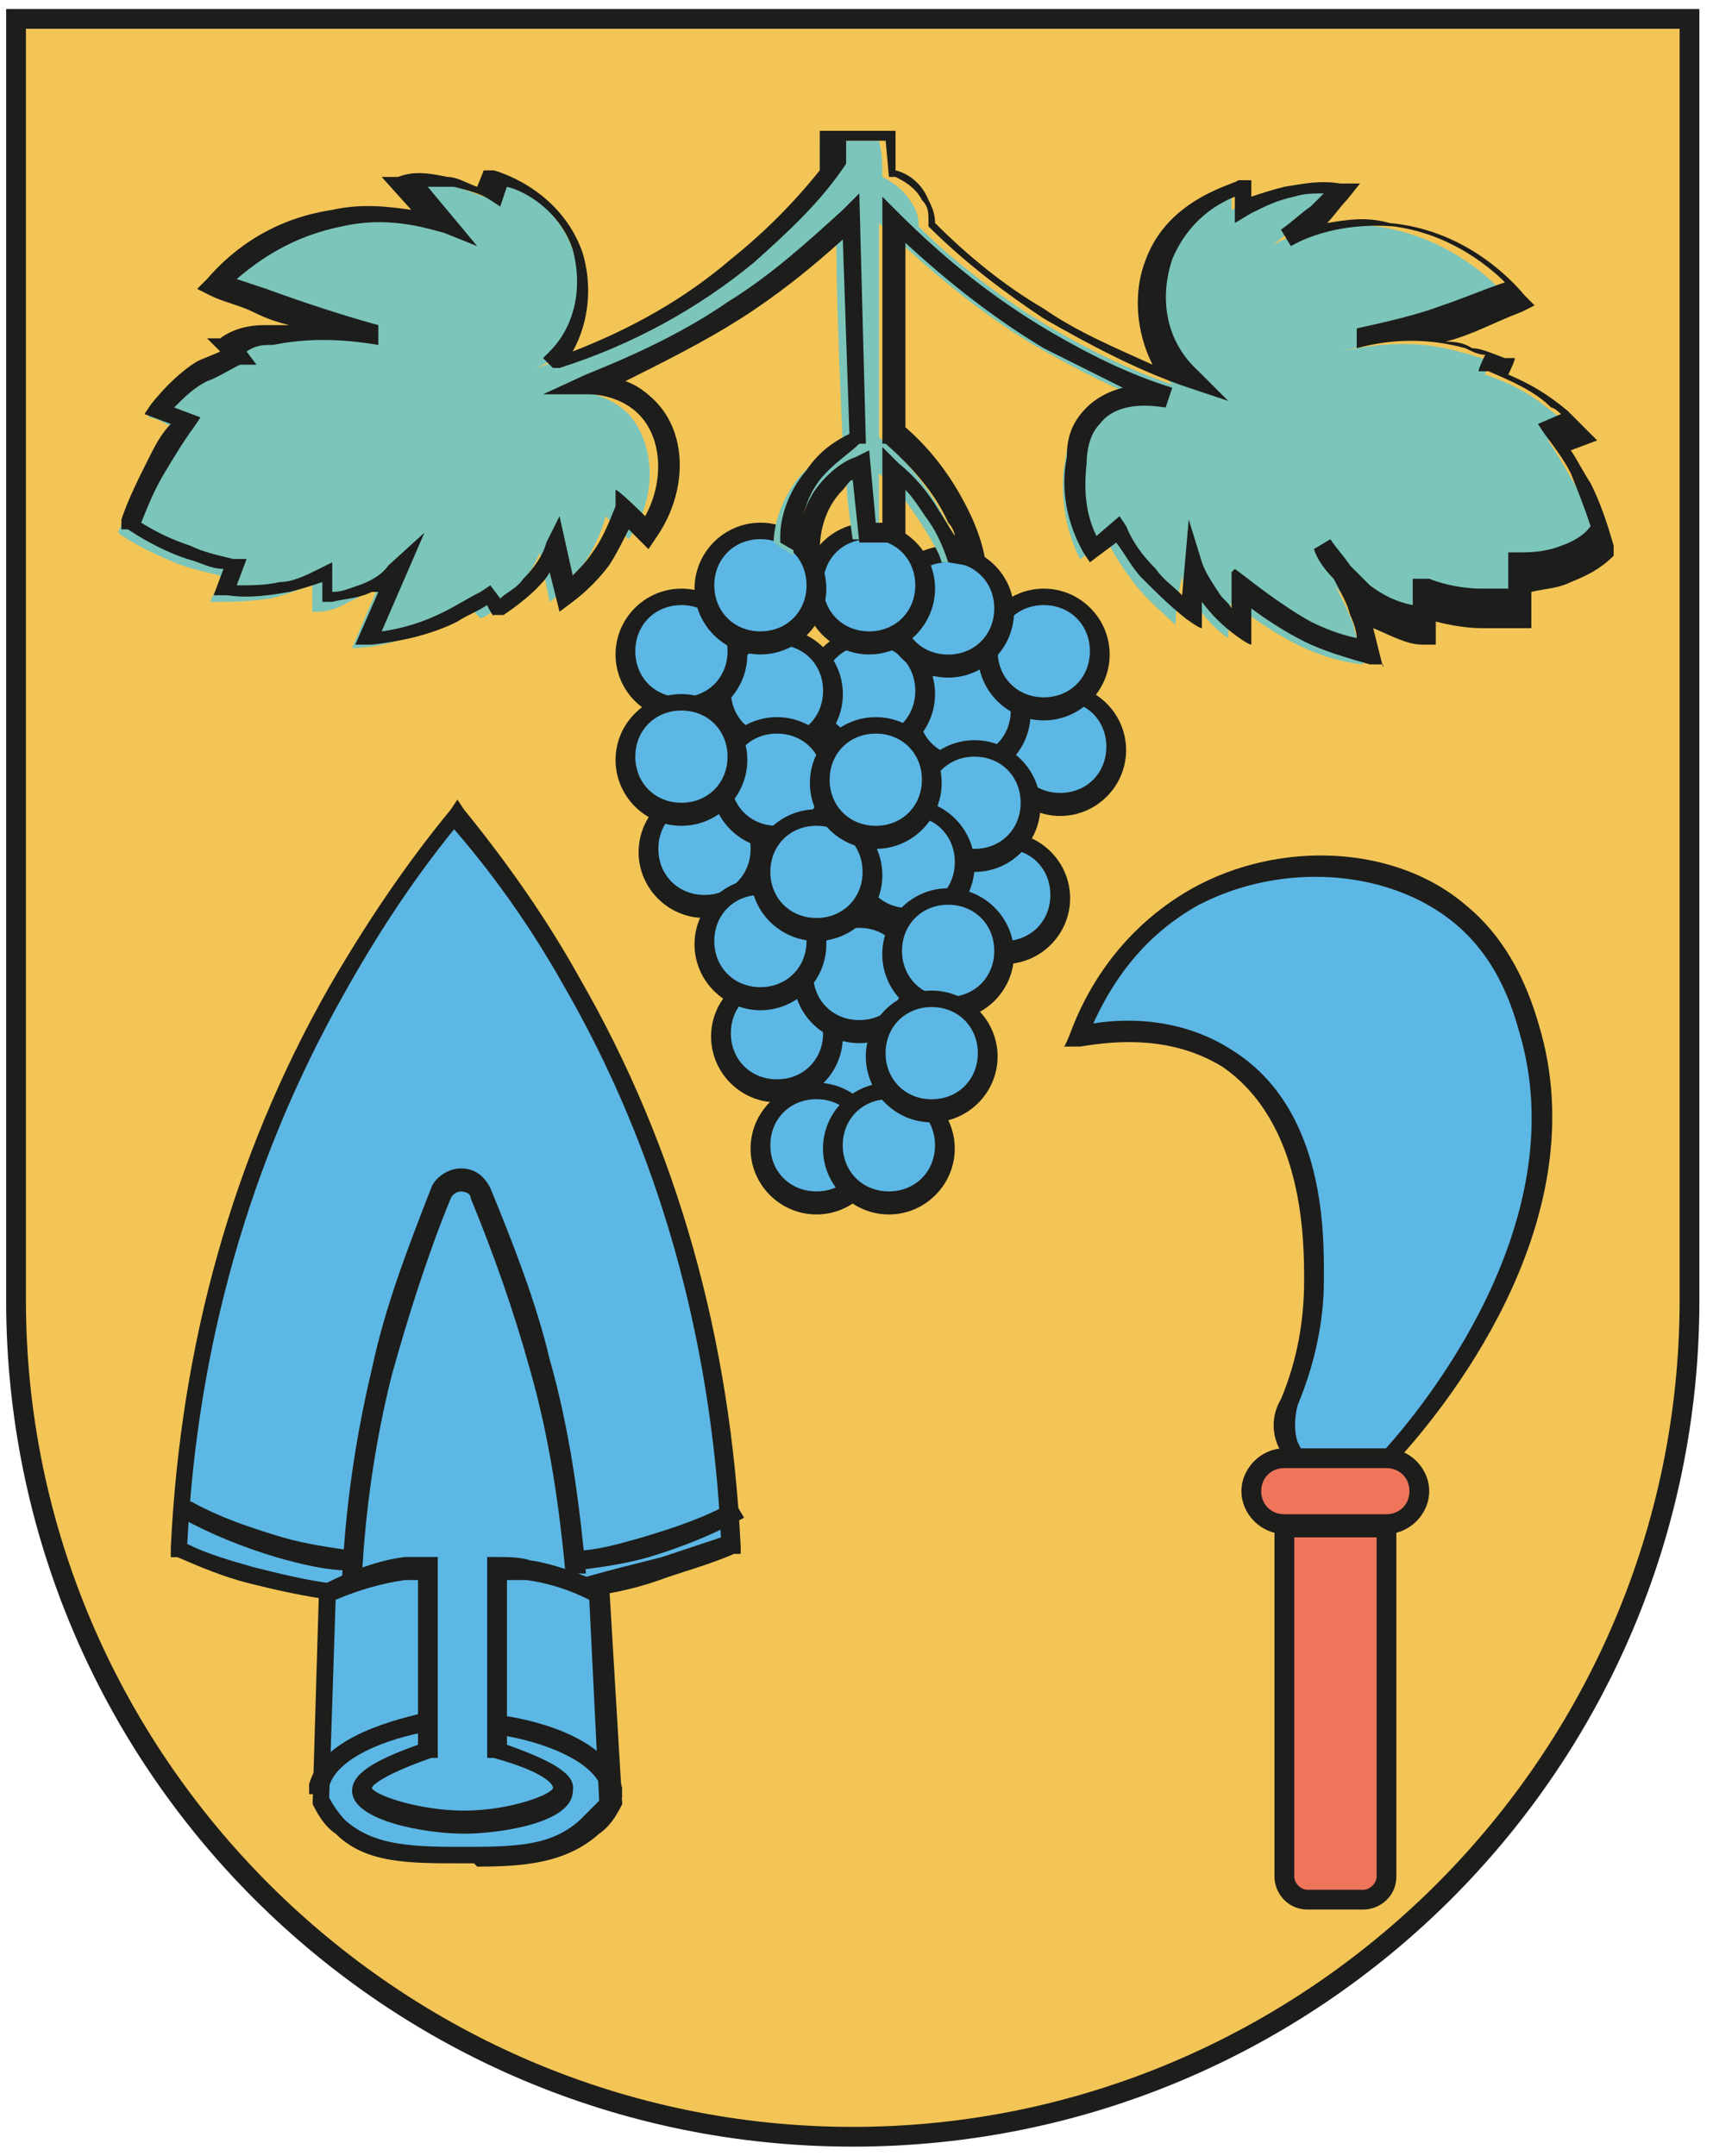 <?xml version="1.0" encoding="UTF-8"?>
<svg xmlns="http://www.w3.org/2000/svg" width="112" height="141" viewBox="0 0 112 141" fill="none">
  <path d="M1.055 1.242H110.47V85.026C110.47 115.18 85.916 139.734 55.762 139.734C25.608 139.734 1.055 115.18 1.055 85.026V1.242Z" fill="#F3C556"></path>
  <path d="M55.756 140.374C25.172 140.374 0.402 115.605 0.402 85.02V0.59H111.11V85.02C111.11 115.605 86.341 140.374 55.756 140.374ZM1.695 1.882V85.02C1.695 114.743 26.033 139.082 55.756 139.082C85.479 139.082 109.817 114.743 109.817 85.02V1.882H1.695Z" fill="#1D1D1B"></path>
  <path d="M37.654 94.504H22.793V119.919H37.654V94.504Z" fill="#5CB7E5"></path>
  <path d="M90.644 95.578C92.368 93.64 103.568 80.932 100.121 68.009C99.691 66.286 98.614 62.624 95.383 59.824C90.644 55.947 83.322 55.947 78.152 58.747C72.983 61.547 71.045 66.286 70.398 67.793C72.337 67.363 76.429 66.932 80.091 69.086C85.906 72.747 85.906 80.932 85.691 83.516C85.691 86.747 84.829 89.547 83.968 91.486C83.106 93.424 83.752 93.424 83.968 94.501C84.183 95.578 84.398 95.147 84.398 95.363" fill="#5CB7E5"></path>
  <path d="M91.081 96.006L90.22 95.144C93.235 91.913 102.712 80.067 99.481 68.006C99.05 66.498 98.189 62.837 94.958 60.252C90.651 56.806 83.758 56.375 78.374 59.175C74.497 61.329 72.558 64.56 71.481 66.929C74.066 66.498 77.512 66.714 80.528 68.652C86.774 72.529 86.558 80.929 86.558 83.729C86.558 86.529 85.912 89.329 84.835 91.913C84.62 92.775 84.62 93.637 84.835 94.283L85.266 95.144L84.189 95.79L83.758 94.929C83.112 93.852 83.112 92.56 83.758 91.483C84.835 88.898 85.266 86.314 85.266 83.729C85.266 81.144 85.266 73.391 79.881 69.729C76.651 67.791 73.204 68.006 70.62 68.437H69.543C69.543 68.652 69.974 67.575 69.974 67.575C70.835 65.206 72.989 60.898 77.943 58.098C83.758 54.867 91.297 55.298 95.82 59.175C99.266 61.975 100.343 66.067 100.774 67.575C104.22 80.283 94.312 92.344 91.081 95.79V96.006Z" fill="#1D1D1B"></path>
  <path d="M89.145 124.223H85.483C84.622 124.223 83.975 123.577 83.975 122.715V99.884H90.652V122.715C90.652 123.577 90.006 124.223 89.145 124.223Z" fill="#EE755A"></path>
  <path d="M89.144 124.869H85.482C84.19 124.869 83.328 123.792 83.328 122.715V99.238H91.297V122.715C91.297 124.007 90.22 124.869 89.144 124.869ZM84.62 100.531V122.715C84.62 123.146 85.051 123.577 85.482 123.577H89.144C89.574 123.577 90.005 123.146 90.005 122.715V100.531H84.62Z" fill="#1D1D1B"></path>
  <path d="M83.974 99.671H90.651C91.728 99.671 92.805 98.809 92.805 97.517C92.805 96.225 91.943 95.363 90.651 95.363H83.974C82.897 95.363 81.82 96.225 81.82 97.517C81.82 98.809 82.682 99.671 83.974 99.671Z" fill="#EE755A"></path>
  <path d="M90.645 100.311H83.968C82.46 100.311 81.168 99.019 81.168 97.511C81.168 96.003 82.46 94.711 83.968 94.711H90.645C92.153 94.711 93.445 96.003 93.445 97.511C93.445 99.019 92.153 100.311 90.645 100.311ZM83.968 96.003C83.106 96.003 82.46 96.649 82.46 97.511C82.46 98.373 83.106 99.019 83.968 99.019H90.645C91.506 99.019 92.153 98.373 92.153 97.511C92.153 96.649 91.506 96.003 90.645 96.003H83.968Z" fill="#1D1D1B"></path>
  <path d="M38.743 103.982C40.466 103.552 42.19 103.121 43.913 102.69C45.42 102.259 46.928 101.613 48.22 101.182C47.789 92.136 45.851 78.352 37.666 64.136C35.297 60.044 32.712 56.383 30.128 53.367C27.543 56.598 24.743 60.475 22.159 64.998C14.405 78.998 12.251 92.567 11.82 101.398C13.113 102.044 14.836 102.69 16.559 103.121C18.497 103.767 20.22 103.982 21.728 104.198" fill="#5CB7E5"></path>
  <path d="M21.722 104.627C19.999 104.412 18.06 103.981 16.337 103.55C14.614 103.12 13.106 102.473 11.599 101.827H11.168V101.181C11.814 87.827 15.26 75.55 21.506 64.566C23.876 60.474 26.46 56.597 29.476 52.935L29.906 52.289L30.337 52.935C33.137 56.381 35.722 60.043 37.876 63.92C44.337 75.12 47.783 87.612 48.429 101.181V101.612H47.999C46.491 102.258 44.983 102.689 43.691 103.12C41.968 103.766 40.245 104.197 38.306 104.412V103.12C39.814 102.689 41.537 102.258 43.26 101.827C44.553 101.397 45.845 100.966 47.137 100.535C46.491 87.397 43.045 75.12 36.799 64.351C34.86 60.904 32.491 57.458 29.691 54.227C26.891 57.674 24.522 61.335 22.368 65.212C16.337 75.981 12.891 88.043 12.245 100.966C13.537 101.612 15.045 102.043 16.553 102.474C18.276 102.904 19.999 103.335 21.722 103.55V104.843V104.627Z" fill="#1D1D1B"></path>
  <path d="M37.017 103.329C36.586 98.591 35.94 94.068 34.648 89.545C33.571 85.668 32.279 82.006 30.771 78.345C30.771 77.914 30.125 77.914 30.125 77.914C30.125 77.914 29.694 77.914 29.479 78.345C27.971 82.006 26.679 86.099 25.602 89.975C24.525 94.283 23.879 98.806 23.663 103.114H22.371C22.587 98.591 23.233 94.068 24.309 89.545C25.171 85.452 26.679 81.576 28.186 77.699C28.402 77.052 29.263 76.406 30.125 76.406C30.986 76.406 31.633 76.837 32.063 77.699C33.571 81.36 35.079 85.237 35.94 88.898C37.233 93.422 37.879 98.16 38.309 102.898H37.017V103.329Z" fill="#1D1D1B"></path>
  <path d="M37.664 102.691V101.399C38.956 101.399 40.464 100.968 41.972 100.537C44.126 99.891 46.064 99.245 48.002 98.168L48.649 99.245C46.71 100.322 44.556 101.183 42.403 101.829C40.895 102.26 39.387 102.476 37.664 102.691Z" fill="#1D1D1B"></path>
  <path d="M22.801 102.691C21.293 102.691 19.57 102.26 18.063 101.829C15.909 101.183 13.755 100.322 11.816 99.245L12.463 98.168C14.401 99.245 16.34 99.891 18.493 100.537C20.001 100.968 21.509 101.183 23.016 101.399V102.691H22.801Z" fill="#1D1D1B"></path>
  <path d="M39.175 103.758L39.821 117.543C39.606 117.974 38.959 118.62 38.313 119.266C36.16 121.204 33.575 121.204 29.913 121.204C26.467 121.204 23.883 121.204 22.16 119.266C21.513 118.62 21.083 117.974 20.867 117.543C20.867 113.02 21.083 108.497 21.298 103.758C22.59 103.112 24.313 102.466 26.252 102.251C26.683 102.251 27.329 102.251 27.759 102.251V114.097C24.098 115.174 23.452 116.035 23.452 116.466C23.452 117.758 27.113 118.62 30.129 118.62C32.929 118.62 36.59 117.543 36.59 116.466C36.59 116.035 36.375 115.174 32.282 113.881V102.035C32.929 102.035 33.575 102.035 34.221 102.251C35.944 102.681 37.667 103.112 38.744 103.758H39.175Z" fill="#5CB7E5"></path>
  <path d="M30.991 121.847C30.776 121.847 30.345 121.847 30.13 121.847C26.684 121.847 23.884 121.847 21.945 119.909C21.299 119.478 20.868 118.832 20.438 117.97L20.868 103.539H21.299C23.022 102.678 24.745 102.032 26.468 101.816C26.899 101.816 27.545 101.816 27.976 101.816H28.622V114.955H28.191C24.53 116.247 24.314 116.893 24.314 116.893C24.314 117.324 27.33 118.401 30.345 118.401C33.361 118.401 36.16 117.324 36.16 116.893C36.16 116.893 36.16 116.032 32.284 114.955H31.853V101.816H32.499C33.145 101.816 34.007 101.816 34.653 102.032C36.16 102.247 37.884 102.893 39.391 103.539H39.822L40.684 117.97C40.253 118.832 39.822 119.478 39.176 119.909C37.022 121.847 34.222 122.062 31.207 122.062L30.991 121.847ZM21.514 117.539C21.73 117.97 22.161 118.616 22.591 119.047C24.314 120.555 26.468 120.77 29.914 120.77C33.576 120.77 35.945 120.77 37.884 119.047C38.314 118.616 38.745 118.186 39.176 117.755L38.53 104.616C37.237 103.97 35.945 103.539 34.437 103.324C34.007 103.324 33.576 103.324 33.145 103.324V114.093C36.16 115.17 37.668 116.032 37.453 117.109C37.453 119.263 32.499 119.909 30.345 119.909C27.761 119.909 23.022 119.047 23.022 117.109C23.022 116.032 24.314 115.17 27.33 114.093V103.324C26.899 103.324 26.684 103.324 26.468 103.324C24.961 103.539 23.453 103.97 21.945 104.616L21.514 117.755V117.539Z" fill="#1D1D1B"></path>
  <path d="M40.672 117.549H39.38V117.118C38.949 115.179 35.503 113.887 32.703 113.456V112.164C34.426 112.379 39.811 113.456 40.672 116.903C40.672 117.118 40.672 117.333 40.672 117.764V117.549Z" fill="#1D1D1B"></path>
  <path d="M20.211 117.541C20.211 117.326 20.211 116.895 20.211 116.68C21.073 113.449 26.242 112.372 27.965 111.941V113.234C25.38 113.664 21.934 114.957 21.503 116.895V117.326H20.211V117.541Z" fill="#1D1D1B"></path>
  <path d="M55.759 73.378C57.781 73.378 59.421 71.738 59.421 69.716C59.421 67.694 57.781 66.055 55.759 66.055C53.737 66.055 52.098 67.694 52.098 69.716C52.098 71.738 53.737 73.378 55.759 73.378Z" fill="#5CB7E5"></path>
  <path d="M55.753 74.24C53.384 74.24 51.445 72.302 51.445 69.933C51.445 67.564 53.384 65.625 55.753 65.625C58.122 65.625 60.061 67.564 60.061 69.933C60.061 72.302 58.122 74.24 55.753 74.24ZM55.753 66.702C54.03 66.702 52.738 67.994 52.738 69.717C52.738 71.44 54.03 72.733 55.753 72.733C57.476 72.733 58.768 71.44 58.768 69.717C58.768 67.994 57.476 66.702 55.753 66.702Z" fill="#1D1D1B"></path>
  <path d="M65.665 62.182C67.688 62.182 69.327 60.543 69.327 58.521C69.327 56.499 67.688 54.859 65.665 54.859C63.643 54.859 62.004 56.499 62.004 58.521C62.004 60.543 63.643 62.182 65.665 62.182Z" fill="#5CB7E5"></path>
  <path d="M65.659 63.045C63.29 63.045 61.352 61.107 61.352 58.737C61.352 56.368 63.29 54.43 65.659 54.43C68.028 54.43 69.967 56.368 69.967 58.737C69.967 61.107 68.028 63.045 65.659 63.045ZM65.659 55.507C63.936 55.507 62.644 56.799 62.644 58.522C62.644 60.245 63.936 61.537 65.659 61.537C67.382 61.537 68.675 60.245 68.675 58.522C68.675 56.799 67.382 55.507 65.659 55.507Z" fill="#1D1D1B"></path>
  <path d="M69.326 52.718C71.348 52.718 72.987 51.078 72.987 49.056C72.987 47.034 71.348 45.395 69.326 45.395C67.303 45.395 65.664 47.034 65.664 49.056C65.664 51.078 67.303 52.718 69.326 52.718Z" fill="#5CB7E5"></path>
  <path d="M69.319 53.358C66.95 53.358 65.012 51.419 65.012 49.05C65.012 46.681 66.95 44.742 69.319 44.742C71.689 44.742 73.627 46.681 73.627 49.05C73.627 51.419 71.689 53.358 69.319 53.358ZM69.319 45.819C67.596 45.819 66.304 47.111 66.304 48.834C66.304 50.557 67.596 51.85 69.319 51.85C71.043 51.85 72.335 50.557 72.335 48.834C72.335 47.111 71.043 45.819 69.319 45.819Z" fill="#1D1D1B"></path>
  <path d="M63.076 50.12C65.098 50.12 66.737 48.481 66.737 46.458C66.737 44.436 65.098 42.797 63.076 42.797C61.053 42.797 59.414 44.436 59.414 46.458C59.414 48.481 61.053 50.12 63.076 50.12Z" fill="#5CB7E5"></path>
  <path d="M63.069 50.983C60.7 50.983 58.762 49.044 58.762 46.675C58.762 44.306 60.7 42.367 63.069 42.367C65.439 42.367 67.377 44.306 67.377 46.675C67.377 49.044 65.439 50.983 63.069 50.983ZM63.069 43.444C61.346 43.444 60.054 44.736 60.054 46.459C60.054 48.183 61.346 49.475 63.069 49.475C64.793 49.475 66.085 48.183 66.085 46.459C66.085 44.736 64.793 43.444 63.069 43.444Z" fill="#1D1D1B"></path>
  <path d="M56.833 49.057C58.856 49.057 60.495 47.418 60.495 45.396C60.495 43.374 58.856 41.734 56.833 41.734C54.811 41.734 53.172 43.374 53.172 45.396C53.172 47.418 54.811 49.057 56.833 49.057Z" fill="#5CB7E5"></path>
  <path d="M56.827 49.697C54.458 49.697 52.52 47.759 52.52 45.39C52.52 43.02 54.458 41.082 56.827 41.082C59.196 41.082 61.135 43.02 61.135 45.39C61.135 47.759 59.196 49.697 56.827 49.697ZM56.827 42.159C55.104 42.159 53.812 43.451 53.812 45.174C53.812 46.897 55.104 48.19 56.827 48.19C58.55 48.19 59.843 46.897 59.843 45.174C59.843 43.451 58.55 42.159 56.827 42.159Z" fill="#1D1D1B"></path>
  <path d="M50.806 49.057C52.828 49.057 54.468 47.418 54.468 45.396C54.468 43.374 52.828 41.734 50.806 41.734C48.784 41.734 47.145 43.374 47.145 45.396C47.145 47.418 48.784 49.057 50.806 49.057Z" fill="#5CB7E5"></path>
  <path d="M50.8 49.697C48.431 49.697 46.492 47.759 46.492 45.39C46.492 43.02 48.431 41.082 50.8 41.082C53.169 41.082 55.108 43.02 55.108 45.39C55.108 47.759 53.169 49.697 50.8 49.697ZM50.8 42.159C49.077 42.159 47.785 43.451 47.785 45.174C47.785 46.897 49.077 48.19 50.8 48.19C52.523 48.19 53.815 46.897 53.815 45.174C53.815 43.451 52.523 42.159 50.8 42.159Z" fill="#1D1D1B"></path>
  <path d="M44.56 46.468C46.582 46.468 48.221 44.828 48.221 42.806C48.221 40.784 46.582 39.145 44.56 39.145C42.538 39.145 40.898 40.784 40.898 42.806C40.898 44.828 42.538 46.468 44.56 46.468Z" fill="#5CB7E5"></path>
  <path d="M44.554 47.108C42.184 47.108 40.246 45.169 40.246 42.8C40.246 40.431 42.184 38.492 44.554 38.492C46.923 38.492 48.861 40.431 48.861 42.8C48.861 45.169 46.923 47.108 44.554 47.108ZM44.554 39.569C42.831 39.569 41.538 40.861 41.538 42.584C41.538 44.307 42.831 45.6 44.554 45.6C46.277 45.6 47.569 44.307 47.569 42.584C47.569 40.861 46.277 39.569 44.554 39.569Z" fill="#1D1D1B"></path>
  <path d="M46.068 59.389C48.09 59.389 49.729 57.75 49.729 55.728C49.729 53.706 48.09 52.066 46.068 52.066C44.046 52.066 42.406 53.706 42.406 55.728C42.406 57.75 44.046 59.389 46.068 59.389Z" fill="#5CB7E5"></path>
  <path d="M46.062 60.029C43.692 60.029 41.754 58.091 41.754 55.722C41.754 53.352 43.692 51.414 46.062 51.414C48.431 51.414 50.369 53.352 50.369 55.722C50.369 58.091 48.431 60.029 46.062 60.029ZM46.062 52.491C44.339 52.491 43.046 53.783 43.046 55.506C43.046 57.229 44.339 58.522 46.062 58.522C47.785 58.522 49.077 57.229 49.077 55.506C49.077 53.783 47.785 52.491 46.062 52.491Z" fill="#1D1D1B"></path>
  <path d="M63.724 56.378C65.746 56.378 67.385 54.738 67.385 52.716C67.385 50.694 65.746 49.055 63.724 49.055C61.702 49.055 60.062 50.694 60.062 52.716C60.062 54.738 61.702 56.378 63.724 56.378Z" fill="#5CB7E5"></path>
  <path d="M63.718 57.018C61.349 57.018 59.41 55.079 59.41 52.71C59.41 50.341 61.349 48.402 63.718 48.402C66.087 48.402 68.025 50.341 68.025 52.71C68.025 55.079 66.087 57.018 63.718 57.018ZM63.718 49.479C61.995 49.479 60.703 50.772 60.703 52.495C60.703 54.218 61.995 55.51 63.718 55.51C65.441 55.51 66.733 54.218 66.733 52.495C66.733 50.772 65.441 49.479 63.718 49.479Z" fill="#1D1D1B"></path>
  <path d="M50.806 54.87C52.828 54.87 54.468 53.231 54.468 51.208C54.468 49.186 52.828 47.547 50.806 47.547C48.784 47.547 47.145 49.186 47.145 51.208C47.145 53.231 48.784 54.87 50.806 54.87Z" fill="#5CB7E5"></path>
  <path d="M50.8 55.51C48.431 55.51 46.492 53.571 46.492 51.202C46.492 48.833 48.431 46.895 50.8 46.895C53.169 46.895 55.108 48.833 55.108 51.202C55.108 53.571 53.169 55.51 50.8 55.51ZM50.8 47.971C49.077 47.971 47.785 49.264 47.785 50.987C47.785 52.71 49.077 54.002 50.8 54.002C52.523 54.002 53.815 52.71 53.815 50.987C53.815 49.264 52.523 47.971 50.8 47.971Z" fill="#1D1D1B"></path>
  <path d="M59.419 60.03C61.441 60.03 63.081 58.391 63.081 56.368C63.081 54.346 61.441 52.707 59.419 52.707C57.397 52.707 55.758 54.346 55.758 56.368C55.758 58.391 57.397 60.03 59.419 60.03Z" fill="#5CB7E5"></path>
  <path d="M59.413 60.893C57.044 60.893 55.105 58.954 55.105 56.585C55.105 54.216 57.044 52.277 59.413 52.277C61.782 52.277 63.721 54.216 63.721 56.585C63.721 58.954 61.782 60.893 59.413 60.893ZM59.413 53.354C57.69 53.354 56.398 54.647 56.398 56.37C56.398 58.093 57.69 59.385 59.413 59.385C61.136 59.385 62.429 58.093 62.429 56.37C62.429 54.647 61.136 53.354 59.413 53.354Z" fill="#1D1D1B"></path>
  <path d="M50.806 71.225C52.828 71.225 54.468 69.586 54.468 67.564C54.468 65.542 52.828 63.902 50.806 63.902C48.784 63.902 47.145 65.542 47.145 67.564C47.145 69.586 48.784 71.225 50.806 71.225Z" fill="#5CB7E5"></path>
  <path d="M50.8 72.088C48.431 72.088 46.492 70.15 46.492 67.78C46.492 65.411 48.431 63.473 50.8 63.473C53.169 63.473 55.108 65.411 55.108 67.78C55.108 70.15 53.169 72.088 50.8 72.088ZM50.8 64.55C49.077 64.55 47.785 65.842 47.785 67.565C47.785 69.288 49.077 70.58 50.8 70.58C52.523 70.58 53.815 69.288 53.815 67.565C53.815 65.842 52.523 64.55 50.8 64.55Z" fill="#1D1D1B"></path>
  <path d="M56.185 67.573C58.207 67.573 59.846 65.934 59.846 63.911C59.846 61.889 58.207 60.25 56.185 60.25C54.163 60.25 52.523 61.889 52.523 63.911C52.523 65.934 54.163 67.573 56.185 67.573Z" fill="#5CB7E5"></path>
  <path d="M56.179 68.213C53.809 68.213 51.871 66.275 51.871 63.905C51.871 61.536 53.809 59.598 56.179 59.598C58.548 59.598 60.486 61.536 60.486 63.905C60.486 66.275 58.548 68.213 56.179 68.213ZM56.179 60.675C54.456 60.675 53.163 61.967 53.163 63.69C53.163 65.413 54.456 66.705 56.179 66.705C57.902 66.705 59.194 65.413 59.194 63.69C59.194 61.967 57.902 60.675 56.179 60.675Z" fill="#1D1D1B"></path>
  <path d="M49.724 65.198C51.746 65.198 53.386 63.559 53.386 61.536C53.386 59.514 51.746 57.875 49.724 57.875C47.702 57.875 46.062 59.514 46.062 61.536C46.062 63.559 47.702 65.198 49.724 65.198Z" fill="#5CB7E5"></path>
  <path d="M49.718 66.061C47.349 66.061 45.41 64.122 45.41 61.753C45.41 59.384 47.349 57.445 49.718 57.445C52.087 57.445 54.026 59.384 54.026 61.753C54.026 64.122 52.087 66.061 49.718 66.061ZM49.718 58.522C47.995 58.522 46.702 59.815 46.702 61.538C46.702 63.261 47.995 64.553 49.718 64.553C51.441 64.553 52.733 63.261 52.733 61.538C52.733 59.815 51.441 58.522 49.718 58.522Z" fill="#1D1D1B"></path>
  <path d="M53.388 60.675C55.41 60.675 57.05 59.035 57.05 57.013C57.05 54.991 55.41 53.352 53.388 53.352C51.366 53.352 49.727 54.991 49.727 57.013C49.727 59.035 51.366 60.675 53.388 60.675Z" fill="#5CB7E5"></path>
  <path d="M53.382 61.537C51.013 61.537 49.074 59.599 49.074 57.23C49.074 54.86 51.013 52.922 53.382 52.922C55.751 52.922 57.69 54.86 57.69 57.23C57.69 59.599 55.751 61.537 53.382 61.537ZM53.382 53.999C51.659 53.999 50.367 55.291 50.367 57.014C50.367 58.737 51.659 60.029 53.382 60.029C55.105 60.029 56.397 58.737 56.397 57.014C56.397 55.291 55.105 53.999 53.382 53.999Z" fill="#1D1D1B"></path>
  <path d="M57.267 54.87C59.289 54.87 60.928 53.231 60.928 51.208C60.928 49.186 59.289 47.547 57.267 47.547C55.245 47.547 53.605 49.186 53.605 51.208C53.605 53.231 55.245 54.87 57.267 54.87Z" fill="#5CB7E5"></path>
  <path d="M57.261 55.51C54.892 55.51 52.953 53.571 52.953 51.202C52.953 48.833 54.892 46.895 57.261 46.895C59.63 46.895 61.569 48.833 61.569 51.202C61.569 53.571 59.63 55.51 57.261 55.51ZM57.261 47.971C55.538 47.971 54.245 49.264 54.245 50.987C54.245 52.71 55.538 54.002 57.261 54.002C58.984 54.002 60.276 52.71 60.276 50.987C60.276 49.264 58.984 47.971 57.261 47.971Z" fill="#1D1D1B"></path>
  <path d="M68.251 46.468C70.273 46.468 71.913 44.828 71.913 42.806C71.913 40.784 70.273 39.145 68.251 39.145C66.229 39.145 64.59 40.784 64.59 42.806C64.59 44.828 66.229 46.468 68.251 46.468Z" fill="#5CB7E5"></path>
  <path d="M68.245 47.108C65.876 47.108 63.938 45.169 63.938 42.8C63.938 40.431 65.876 38.492 68.245 38.492C70.614 38.492 72.553 40.431 72.553 42.8C72.553 45.169 70.614 47.108 68.245 47.108ZM68.245 39.569C66.522 39.569 65.23 40.861 65.23 42.584C65.23 44.307 66.522 45.6 68.245 45.6C69.968 45.6 71.26 44.307 71.26 42.584C71.26 40.861 69.968 39.569 68.245 39.569Z" fill="#1D1D1B"></path>
  <path d="M61.998 43.671C64.02 43.671 65.659 42.031 65.659 40.009C65.659 37.987 64.02 36.348 61.998 36.348C59.975 36.348 58.336 37.987 58.336 40.009C58.336 42.031 59.975 43.671 61.998 43.671Z" fill="#5CB7E5"></path>
  <path d="M61.991 44.311C59.622 44.311 57.684 42.372 57.684 40.003C57.684 37.634 59.622 35.695 61.991 35.695C64.361 35.695 66.299 37.634 66.299 40.003C66.299 42.372 64.361 44.311 61.991 44.311ZM61.991 36.772C60.268 36.772 58.976 38.065 58.976 39.788C58.976 41.511 60.268 42.803 61.991 42.803C63.714 42.803 65.007 41.511 65.007 39.788C65.007 38.065 63.714 36.772 61.991 36.772Z" fill="#1D1D1B"></path>
  <path d="M56.833 42.155C58.856 42.155 60.495 40.516 60.495 38.494C60.495 36.471 58.856 34.832 56.833 34.832C54.811 34.832 53.172 36.471 53.172 38.494C53.172 40.516 54.811 42.155 56.833 42.155Z" fill="#5CB7E5"></path>
  <path d="M56.827 42.795C54.458 42.795 52.52 40.857 52.52 38.487C52.52 36.118 54.458 34.18 56.827 34.18C59.196 34.18 61.135 36.118 61.135 38.487C61.135 40.857 59.196 42.795 56.827 42.795ZM56.827 35.257C55.104 35.257 53.812 36.549 53.812 38.272C53.812 39.995 55.104 41.287 56.827 41.287C58.55 41.287 59.843 39.995 59.843 38.272C59.843 36.549 58.55 35.257 56.827 35.257Z" fill="#1D1D1B"></path>
  <path d="M49.724 42.155C51.746 42.155 53.386 40.516 53.386 38.494C53.386 36.471 51.746 34.832 49.724 34.832C47.702 34.832 46.062 36.471 46.062 38.494C46.062 40.516 47.702 42.155 49.724 42.155Z" fill="#5CB7E5"></path>
  <path d="M49.718 42.795C47.349 42.795 45.41 40.857 45.41 38.487C45.41 36.118 47.349 34.18 49.718 34.18C52.087 34.18 54.026 36.118 54.026 38.487C54.026 40.857 52.087 42.795 49.718 42.795ZM49.718 35.257C47.995 35.257 46.702 36.549 46.702 38.272C46.702 39.995 47.995 41.287 49.718 41.287C51.441 41.287 52.733 39.995 52.733 38.272C52.733 36.549 51.441 35.257 49.718 35.257Z" fill="#1D1D1B"></path>
  <path d="M44.56 53.362C46.582 53.362 48.221 51.723 48.221 49.701C48.221 47.678 46.582 46.039 44.56 46.039C42.538 46.039 40.898 47.678 40.898 49.701C40.898 51.723 42.538 53.362 44.56 53.362Z" fill="#5CB7E5"></path>
  <path d="M44.554 54.002C42.184 54.002 40.246 52.064 40.246 49.694C40.246 47.325 42.184 45.387 44.554 45.387C46.923 45.387 48.861 47.325 48.861 49.694C48.861 52.064 46.923 54.002 44.554 54.002ZM44.554 46.464C42.831 46.464 41.538 47.756 41.538 49.479C41.538 51.202 42.831 52.494 44.554 52.494C46.277 52.494 47.569 51.202 47.569 49.479C47.569 47.756 46.277 46.464 44.554 46.464Z" fill="#1D1D1B"></path>
  <path d="M61.998 66.061C64.02 66.061 65.659 64.422 65.659 62.4C65.659 60.378 64.02 58.738 61.998 58.738C59.975 58.738 58.336 60.378 58.336 62.4C58.336 64.422 59.975 66.061 61.998 66.061Z" fill="#5CB7E5"></path>
  <path d="M61.991 66.701C59.622 66.701 57.684 64.763 57.684 62.394C57.684 60.024 59.622 58.086 61.991 58.086C64.361 58.086 66.299 60.024 66.299 62.394C66.299 64.763 64.361 66.701 61.991 66.701ZM61.991 59.163C60.268 59.163 58.976 60.455 58.976 62.178C58.976 63.901 60.268 65.194 61.991 65.194C63.714 65.194 65.007 63.901 65.007 62.178C65.007 60.455 63.714 59.163 61.991 59.163Z" fill="#1D1D1B"></path>
  <path d="M53.388 78.776C55.41 78.776 57.05 77.137 57.05 75.115C57.05 73.093 55.41 71.453 53.388 71.453C51.366 71.453 49.727 73.093 49.727 75.115C49.727 77.137 51.366 78.776 53.388 78.776Z" fill="#5CB7E5"></path>
  <path d="M53.382 79.416C51.013 79.416 49.074 77.478 49.074 75.109C49.074 72.739 51.013 70.801 53.382 70.801C55.751 70.801 57.69 72.739 57.69 75.109C57.69 77.478 55.751 79.416 53.382 79.416ZM53.382 71.878C51.659 71.878 50.367 73.17 50.367 74.893C50.367 76.616 51.659 77.908 53.382 77.908C55.105 77.908 56.397 76.616 56.397 74.893C56.397 73.17 55.105 71.878 53.382 71.878Z" fill="#1D1D1B"></path>
  <path d="M58.123 78.776C60.145 78.776 61.784 77.137 61.784 75.115C61.784 73.093 60.145 71.453 58.123 71.453C56.1 71.453 54.461 73.093 54.461 75.115C54.461 77.137 56.1 78.776 58.123 78.776Z" fill="#5CB7E5"></path>
  <path d="M58.116 79.416C55.747 79.416 53.809 77.478 53.809 75.109C53.809 72.739 55.747 70.801 58.116 70.801C60.486 70.801 62.424 72.739 62.424 75.109C62.424 77.478 60.486 79.416 58.116 79.416ZM58.116 71.878C56.393 71.878 55.101 73.17 55.101 74.893C55.101 76.616 56.393 77.908 58.116 77.908C59.839 77.908 61.132 76.616 61.132 74.893C61.132 73.17 59.839 71.878 58.116 71.878Z" fill="#1D1D1B"></path>
  <path d="M60.923 72.753C62.946 72.753 64.585 71.113 64.585 69.091C64.585 67.069 62.946 65.43 60.923 65.43C58.901 65.43 57.262 67.069 57.262 69.091C57.262 71.113 58.901 72.753 60.923 72.753Z" fill="#5CB7E5"></path>
  <path d="M60.917 73.393C58.548 73.393 56.609 71.454 56.609 69.085C56.609 66.716 58.548 64.777 60.917 64.777C63.286 64.777 65.225 66.716 65.225 69.085C65.225 71.454 63.286 73.393 60.917 73.393ZM60.917 65.854C59.194 65.854 57.902 67.147 57.902 68.87C57.902 70.593 59.194 71.885 60.917 71.885C62.64 71.885 63.932 70.593 63.932 68.87C63.932 67.147 62.64 65.854 60.917 65.854Z" fill="#1D1D1B"></path>
  <path d="M35.934 23.638C37.657 21.699 38.303 18.899 37.442 16.315C36.149 12.653 32.273 11.576 32.057 11.576C32.057 12.007 31.842 12.438 31.626 12.869C30.98 12.653 30.119 12.222 29.042 12.007C27.749 11.792 26.672 12.007 26.026 12.007C26.888 13.084 27.749 13.945 28.611 15.022C27.319 14.592 24.734 13.945 21.719 14.376C17.411 15.238 14.826 17.822 13.965 18.899C14.826 19.33 15.688 19.546 16.765 19.976C19.349 20.838 21.719 21.699 24.088 22.346C22.365 22.13 19.996 21.915 17.196 22.346C16.119 22.346 15.257 22.776 14.396 22.992C14.611 23.207 14.826 23.638 15.042 23.853C14.396 23.853 13.534 24.284 12.673 24.715C11.165 25.576 10.303 26.653 9.657 27.299C10.303 27.299 10.734 27.73 11.38 27.945C10.734 28.807 10.088 29.884 9.442 30.961C8.796 32.253 8.15 33.761 7.719 34.838C8.58 35.484 9.873 36.13 11.38 36.776C12.457 37.207 13.534 37.422 14.396 37.638C14.396 38.284 13.965 38.715 13.749 39.361C14.826 39.361 16.119 39.361 17.626 39.145C18.703 38.93 19.565 38.499 20.426 38.284C20.426 38.93 20.426 39.361 20.426 40.007C21.073 40.007 21.719 40.007 22.796 39.361C23.872 38.93 24.519 38.284 24.95 37.853C24.303 39.361 23.657 40.868 23.011 42.376C24.519 42.376 26.457 41.945 28.396 40.868C29.257 40.438 30.119 40.007 30.765 39.576C30.765 39.791 31.196 40.222 31.411 40.438C32.057 40.222 32.703 39.576 33.565 38.715C34.426 37.853 35.072 36.776 35.288 36.13C35.503 37.207 35.719 38.284 35.934 39.361C36.58 38.93 37.442 38.069 38.088 36.992C38.949 35.699 39.38 34.622 39.596 33.761C40.026 34.191 40.672 34.838 41.103 35.269C43.042 32.468 42.826 29.022 41.103 27.084C39.811 25.792 38.088 25.576 37.442 25.576C40.026 24.499 43.472 23.207 46.919 20.838C50.149 18.684 52.734 16.53 54.672 14.592C54.672 19.33 54.888 24.284 55.103 29.022C54.457 29.238 53.165 30.099 52.088 31.392C50.795 33.115 50.58 34.838 50.58 35.484L51.872 36.345C51.872 35.699 51.872 33.761 53.596 32.038C54.242 31.392 54.888 30.961 55.319 30.745C55.319 32.253 55.534 33.761 55.749 35.269C56.395 35.269 56.826 35.269 57.472 35.269V30.961C58.334 31.607 59.196 32.684 60.057 33.976C60.703 35.053 61.349 35.915 61.565 36.776C61.995 36.776 62.426 36.776 62.857 36.776C62.857 35.915 62.426 35.053 61.78 33.976C60.488 31.392 58.765 29.669 57.472 28.592V14.592C60.057 16.961 63.288 19.976 67.596 22.561C70.611 24.284 73.195 25.576 75.565 26.438C75.349 26.438 72.334 25.792 70.611 27.73C69.749 28.592 69.749 29.669 69.534 30.745C69.319 33.33 69.965 35.269 70.611 36.561C71.257 36.13 71.688 35.699 72.334 35.269C72.765 36.13 73.411 37.207 74.272 38.284C75.134 39.361 76.211 40.222 76.857 40.868C76.857 39.791 77.072 38.715 77.288 37.638C77.288 38.284 77.719 38.93 78.365 39.791C79.011 40.653 79.657 41.299 80.303 41.73C80.303 40.868 80.303 40.007 80.519 39.361C80.519 39.361 82.672 41.084 84.826 42.161C85.688 42.592 87.195 43.238 89.134 43.453C89.134 42.807 88.703 41.945 88.488 40.868C87.841 39.145 86.98 37.638 86.118 36.561C86.549 37.207 87.195 38.499 88.703 39.791C90.211 40.868 91.503 41.084 92.365 41.299C92.365 40.653 92.365 40.222 92.58 39.576C93.442 39.791 94.734 40.222 96.242 40.222C97.103 40.222 97.965 40.222 98.826 40.222V37.853C99.472 37.853 100.549 37.853 101.841 37.207C103.134 36.776 103.78 36.13 104.426 35.484C104.211 34.407 103.78 33.115 102.918 31.607C102.272 30.53 101.842 29.669 101.195 28.807C101.626 28.592 102.272 28.376 102.703 28.161C102.272 27.73 102.057 27.299 101.411 26.869C99.903 25.576 98.395 24.93 97.103 24.499C97.103 24.284 97.318 24.069 97.534 23.638C96.888 23.422 96.242 23.207 95.38 22.992C92.365 22.13 89.565 22.561 87.626 22.992C89.349 22.561 91.503 22.13 93.442 21.268C95.165 20.622 96.888 19.976 98.395 19.33C97.749 18.468 94.734 15.453 89.995 14.807C86.765 14.376 84.18 15.453 83.103 16.099C83.749 15.668 84.395 15.022 85.042 14.376C85.688 13.73 86.334 13.084 86.98 12.438C86.118 12.438 84.826 12.438 83.534 12.653C82.242 12.869 81.38 13.299 80.519 13.73C80.519 13.299 80.519 12.653 80.519 12.222C80.303 12.222 76.426 13.084 74.918 16.961C73.842 19.761 74.488 22.992 76.642 25.145C74.057 24.284 70.826 22.776 67.38 20.622C64.365 18.684 61.78 16.53 60.057 14.807C60.057 14.376 60.057 13.945 59.626 13.299C58.98 12.222 58.119 11.792 57.688 11.576C57.688 10.715 57.688 10.069 57.472 9.207C56.18 9.207 54.888 9.207 53.596 9.207C53.596 9.853 53.596 10.715 53.596 11.361C52.088 13.299 50.149 15.453 47.565 17.392C43.042 21.053 38.303 22.992 35.072 24.069L35.934 23.638Z" fill="#7BC5BB"></path>
  <path d="M90.43 43.447H89.568C88.06 43.016 86.553 42.585 85.26 41.939C83.968 41.293 82.676 40.431 81.814 39.785V42.155C81.599 42.155 80.737 41.508 80.737 41.508C79.876 40.862 79.23 40.216 78.583 39.355C78.583 39.355 78.583 39.355 78.583 39.139V41.078C78.368 41.078 77.507 40.431 77.507 40.431C76.43 39.57 75.568 38.708 74.707 37.847C74.06 37.201 73.63 36.339 72.983 35.478L71.26 36.77L70.83 36.124C69.753 34.185 69.322 32.032 69.753 29.878C69.753 28.801 69.968 27.724 71.045 26.647C71.691 26.001 72.553 25.57 73.414 25.355C71.691 24.493 69.968 23.632 68.245 22.77C65.014 20.832 61.999 18.462 59.199 15.878V27.939C60.922 29.447 62.214 31.17 63.291 33.324C63.722 34.185 64.153 35.262 64.368 36.339V37.201C64.584 37.201 61.999 36.77 61.999 36.77C61.568 35.478 61.137 34.616 60.491 33.755C60.06 33.108 59.63 32.462 59.199 32.032V35.478H56.184L55.753 31.385C55.537 31.385 55.322 31.816 55.106 32.032C53.814 33.324 53.599 35.047 53.599 35.908V36.985L51.014 35.478V35.047C51.014 33.97 51.445 32.247 52.737 30.739C53.599 29.447 54.676 28.801 55.537 28.37L55.106 15.662C52.953 17.601 50.799 19.324 48.43 20.832C46.06 22.339 43.476 23.632 40.891 24.924C41.537 25.139 42.184 25.57 42.83 26.216C44.983 28.37 44.983 32.247 42.83 35.262L42.399 35.908L41.107 34.616C40.676 35.478 40.245 36.339 39.814 36.985C39.168 37.847 38.307 38.708 37.445 39.355L36.584 40.001L35.937 37.416C35.722 37.847 35.291 38.278 35.076 38.493C34.43 39.139 33.568 39.785 32.922 40.216H32.276C32.276 40.431 31.845 39.57 31.845 39.57C31.199 40.001 30.553 40.216 29.907 40.647C28.184 41.508 26.245 41.939 24.307 42.155H23.23L24.737 38.708C24.737 38.708 24.522 38.708 24.307 38.708C23.445 39.139 22.584 39.139 21.722 39.355H21.076V38.062C20.43 38.278 19.784 38.493 18.922 38.708C17.63 38.924 16.337 39.139 14.83 38.924H13.968L14.614 37.201C13.753 37.201 13.107 36.77 12.245 36.555C10.953 36.124 9.661 35.478 8.368 34.616H7.938C7.938 34.401 7.938 33.97 7.938 33.97C8.368 32.678 9.014 31.385 9.661 30.093C10.091 29.232 10.522 28.37 11.168 27.724L9.445 27.078L9.876 26.432C10.738 25.355 11.814 24.278 12.891 23.632C13.322 23.416 13.968 23.201 14.399 22.985L13.537 22.124H14.399C15.261 21.478 16.337 21.262 17.199 21.262C17.845 21.262 18.276 21.262 18.922 21.262C18.061 21.047 17.414 20.832 16.553 20.401C15.691 19.97 14.614 19.755 13.753 19.324L12.891 18.893L13.537 18.247C14.83 16.739 17.414 14.37 21.722 13.724C23.66 13.293 25.384 13.508 26.891 13.724L24.953 11.57H26.03C27.107 11.139 28.184 11.355 29.261 11.57C29.907 11.57 30.553 12.001 31.199 12.216L31.63 11.139H32.276C32.276 11.139 36.584 12.216 38.091 16.524C38.737 18.678 38.522 21.047 37.445 22.985C41.322 21.478 44.768 19.539 47.783 16.955C49.937 15.232 51.876 13.293 53.599 11.139V8.555H58.553V11.139C59.414 11.355 60.276 12.001 60.706 13.078C60.922 13.508 61.137 13.939 61.137 14.585C63.291 16.739 65.66 18.678 68.245 20.185C70.399 21.693 72.984 22.77 75.353 23.847C74.276 21.693 74.06 19.108 74.922 16.955C76.43 12.862 80.953 12.001 80.953 11.785H81.814V12.862C82.46 12.647 83.106 12.432 83.968 12.216C85.26 12.001 86.337 11.786 87.629 12.001H88.922L88.06 13.078C87.629 13.508 87.199 14.155 86.768 14.585C88.06 14.37 89.353 14.155 90.86 14.585C95.599 15.016 98.614 18.032 99.691 19.324L100.337 19.97L99.476 20.401C97.753 21.047 96.245 21.909 94.522 22.339C94.522 22.339 94.522 22.339 94.306 22.339C94.953 22.339 95.599 22.339 96.245 22.77C96.891 22.77 97.753 23.201 98.399 23.416H99.045C99.045 23.632 98.614 24.493 98.614 24.493C100.122 25.139 101.199 25.785 102.491 26.862C102.922 27.293 103.353 27.724 103.783 28.155L104.429 28.801L102.706 29.447C103.137 30.093 103.568 30.955 103.999 31.601C104.645 32.893 105.076 34.185 105.506 35.693V36.124V36.339C104.645 37.201 103.783 37.632 102.706 38.062C101.845 38.493 100.983 38.493 100.122 38.708V41.078H99.476C98.614 41.078 97.753 41.078 96.891 41.078C95.814 41.078 94.737 40.862 93.876 40.647V42.155C93.66 42.155 93.014 42.155 93.014 42.155C91.937 42.155 90.86 41.508 89.783 41.078C89.999 41.939 90.214 42.801 90.43 43.662V44.524V43.447ZM80.737 37.201L81.599 37.847C81.599 37.847 83.753 39.57 85.691 40.647C86.553 41.078 87.629 41.508 88.706 41.724C88.706 41.293 88.491 40.647 88.276 40.216C88.06 39.355 87.63 38.708 87.199 37.847C86.553 37.201 86.122 36.555 85.906 35.908L86.983 35.262C87.414 35.908 87.845 36.339 88.276 36.985C88.707 37.416 89.137 37.847 89.568 38.278C90.43 38.924 91.291 39.355 92.368 39.57V37.847C92.583 37.847 93.445 37.847 93.445 37.847C94.522 38.278 95.814 38.493 96.891 38.493C97.537 38.493 98.183 38.493 98.614 38.493V36.124H99.26C99.906 36.124 100.983 36.124 102.06 35.693C102.706 35.478 103.568 35.047 103.999 34.401C103.568 33.108 103.137 32.032 102.706 30.955C102.276 30.093 101.629 29.232 100.983 28.37L100.553 27.724L102.06 27.078C102.06 27.078 101.629 26.647 101.414 26.647C100.337 25.57 98.829 24.924 97.322 24.278H96.676C96.676 24.062 97.106 23.201 97.106 23.201C96.676 23.201 96.245 22.985 95.814 22.77C93.445 22.124 91.076 22.124 88.706 22.77V21.478C90.645 21.047 92.583 20.616 94.306 19.97C95.599 19.539 97.106 18.893 98.399 18.462C97.106 17.17 94.522 15.232 91.076 14.801C88.276 14.585 85.906 15.232 84.399 16.093L83.753 15.016C84.399 14.585 85.045 13.939 85.691 13.508C85.906 13.293 86.337 12.862 86.553 12.647C85.906 12.647 85.26 12.647 84.614 12.862C83.537 13.078 82.676 13.508 81.814 13.939L80.737 14.585V12.862C79.66 13.293 77.722 14.37 76.645 16.955C75.783 19.539 76.214 22.339 78.368 24.278L80.306 26.216L77.722 25.355C74.491 24.278 71.26 22.555 68.245 20.832C65.66 19.108 63.076 17.17 60.706 14.801V14.37C60.706 13.939 60.707 13.508 60.276 13.078C59.845 12.216 58.983 11.786 58.553 11.57H58.122L57.907 9.201H55.322V10.709C53.599 13.293 51.445 15.232 49.291 17.17C45.63 20.185 41.322 22.555 36.584 24.062H36.153L35.507 23.416L35.937 22.985C37.66 21.262 38.091 18.678 37.445 16.308C36.584 13.724 34.214 12.432 33.137 12.216L32.707 13.508L32.06 13.078C31.414 12.647 30.553 12.432 29.691 12.216C29.261 12.216 28.614 12.216 27.968 12.216L31.199 16.093L29.045 15.232C27.537 14.801 25.168 14.155 22.368 14.801C19.137 15.447 16.984 16.955 15.476 18.247C16.122 18.462 16.768 18.678 17.414 18.893C19.784 19.755 22.368 20.616 24.737 21.262V22.555C22.153 22.124 19.999 22.124 17.845 22.555C17.199 22.555 16.768 22.555 16.122 22.985L16.768 23.847H15.691C14.83 24.278 14.184 24.709 13.537 24.924C12.676 25.355 12.03 26.001 11.384 26.647L13.107 27.293L12.676 27.939C12.03 28.801 11.384 29.878 10.738 30.955C10.091 32.032 9.661 33.108 9.23 34.185C10.307 34.831 11.168 35.262 12.461 35.693C13.322 36.124 14.399 36.339 15.261 36.555H16.122L15.476 38.278C16.337 38.278 17.414 38.278 18.276 38.062C19.137 38.062 19.999 37.632 20.86 37.201L21.722 36.77V38.708C22.368 38.708 22.799 38.493 23.445 38.278C24.091 38.062 24.953 37.632 25.384 36.985L27.753 34.831L24.953 41.293C26.46 41.078 27.753 40.647 29.045 40.001C29.907 39.57 30.553 39.139 31.414 38.708L32.06 38.278L32.707 39.139C33.137 38.708 33.784 38.493 34.214 37.847C34.861 37.201 35.507 36.339 35.722 35.478L36.584 33.755L37.445 37.632C37.876 37.201 38.307 36.77 38.737 36.124C39.383 35.262 39.814 34.185 40.245 33.108V32.032C40.461 32.032 42.184 33.755 42.184 33.755C43.476 31.385 43.261 28.585 41.753 27.078C40.676 26.001 39.168 25.785 38.522 25.785H35.507L38.307 24.493C41.537 23.201 44.768 21.693 47.568 19.755C50.368 18.032 52.737 15.878 55.106 13.724L56.184 12.647L56.614 29.016H56.184C55.537 29.662 54.46 30.308 53.599 31.385C52.953 32.247 52.737 32.893 52.522 33.755C52.737 32.893 53.168 32.032 54.03 31.17C54.676 30.524 55.322 30.093 55.968 29.878L56.83 29.447L57.26 34.185H57.691V29.232L58.768 30.308C59.845 31.17 60.707 32.247 61.353 33.324C61.783 33.97 61.999 34.401 62.43 35.047C62.43 34.831 62.214 34.401 61.999 34.185C61.137 32.247 59.63 30.524 57.907 29.016H57.691V12.862L58.768 13.939C61.783 16.955 65.014 19.539 68.676 21.693C71.26 23.201 73.845 24.493 76.645 25.355L76.214 26.647C75.999 26.647 73.199 26.001 71.906 27.724C71.26 28.37 71.045 29.447 71.045 30.308C70.83 32.247 71.045 33.755 71.691 35.047L73.199 33.755L73.63 34.401C74.06 35.478 74.707 36.339 75.568 37.201C75.999 37.847 76.645 38.278 77.291 38.924L77.722 33.97L78.583 36.77C78.799 37.416 79.23 38.062 79.66 38.708C79.876 39.139 80.306 39.355 80.522 39.785V37.416L80.737 37.201Z" fill="#1D1D1B"></path>
</svg>
